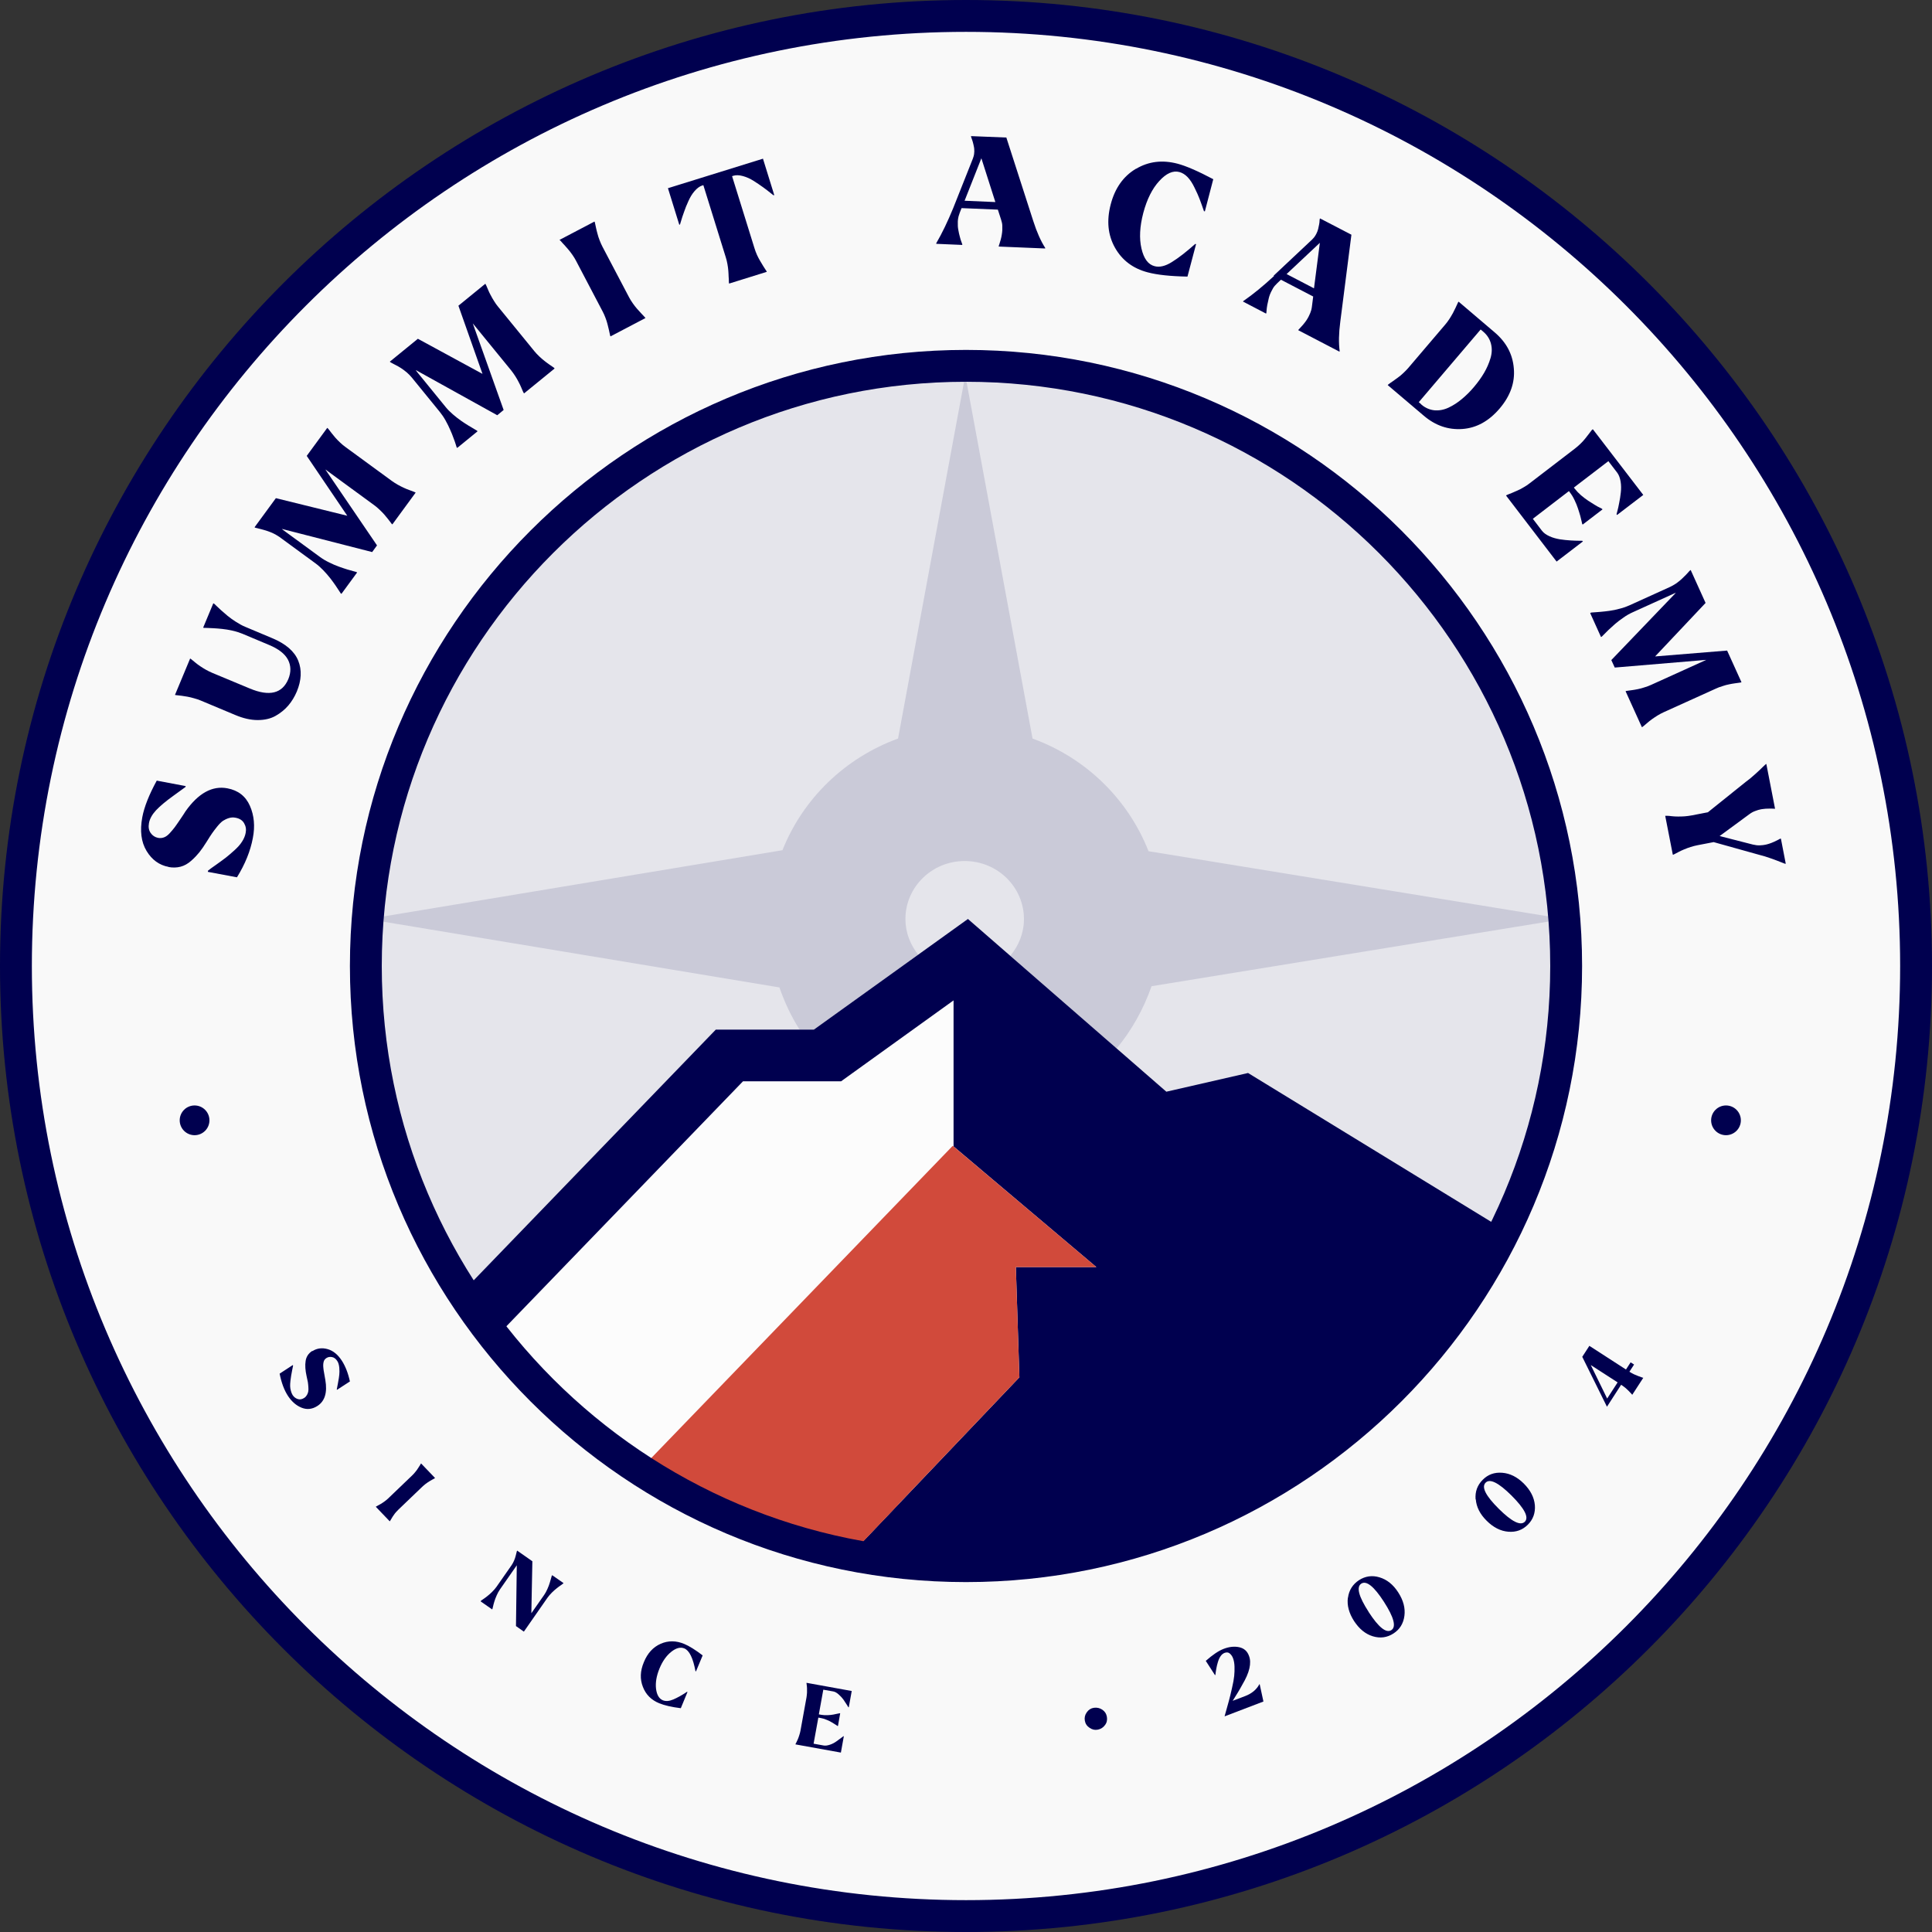 <?xml version="1.0" encoding="UTF-8"?>
<svg id="Layer_2" xmlns="http://www.w3.org/2000/svg" xmlns:xlink="http://www.w3.org/1999/xlink" viewBox="0 0 191.04 191.04">
	<rect x="0" y="0" width="191.04" height="191.04" fill="#333333" stroke="none"/>
	<defs>
		<style>.cls-1{opacity:.08;}.cls-1,.cls-2,.cls-3,.cls-4,.cls-5{fill:none;}.cls-6{fill:#f9f9f9;}.cls-2{opacity:.12;}.cls-7{fill:#d14a3b;}.cls-4{clip-path:url(#clippath);}.cls-8{fill:#00004f;}.cls-5{opacity:.1;}.cls-9{fill:#fcfcfc;}</style>
		<clipPath id="clippath">
			<circle class="cls-3" cx="95.52" cy="95.52" r="59.35"/>
		</clipPath>
	</defs>
	<g id="Layer_1-2">
		<g class="cls-5">
			<circle class="cls-3" cx="95.52" cy="95.52" r="93.94"/>
		</g>
		<circle class="cls-6" cx="95.52" cy="95.52" r="93.94"/>
		<path class="cls-8" d="m95.52,191.04C42.85,191.04,0,148.19,0,95.52S42.85,0,95.52,0s95.52,42.85,95.52,95.52-42.85,95.52-95.52,95.52Zm0-187.89C44.59,3.15,3.15,44.59,3.15,95.52s41.44,92.37,92.37,92.37,92.37-41.44,92.37-92.37S146.45,3.15,95.52,3.15Z"/>
		<path class="cls-8" d="m30.9,133.6c.43-.28.93-.35,1.48-.2.55.15,1.03.54,1.43,1.16.34.53.61,1.21.79,2.04l-1.28.83-.02-.04s.05-.24.12-.63c.07-.39.12-.67.13-.84.02-.17.02-.4,0-.68-.03-.28-.09-.5-.2-.66-.14-.22-.31-.35-.52-.39s-.39-.01-.56.1c-.07.05-.13.1-.18.17-.05.07-.08.15-.1.25-.02.1-.03.19-.03.27s0,.19.02.34.03.27.05.34c.02.08.04.22.07.4.03.19.06.32.07.4.21,1.24-.05,2.09-.78,2.56-.51.33-1.03.39-1.56.18-.53-.21-.98-.6-1.35-1.16-.38-.58-.65-1.31-.83-2.21l1.3-.85.03.05c-.01.05-.04.2-.09.45-.05.25-.08.43-.1.54-.02.11-.04.28-.07.5s-.03.41-.03.55c0,.14.03.29.07.45s.1.3.17.42c.13.2.3.33.51.4.21.07.42.03.64-.11.12-.08.2-.17.27-.29.07-.12.11-.23.13-.35s.03-.27.01-.45c-.01-.18-.03-.34-.05-.48-.03-.13-.07-.32-.12-.56-.13-.59-.17-1.1-.1-1.52.06-.42.28-.76.66-1Z"/>
		<path class="cls-8" d="m41.62,144.73l.02-.02,1.38,1.44-.03.02s-.03.02-.08.05c-.05.02-.1.05-.15.08-.06.03-.13.07-.21.12s-.16.1-.24.15-.16.11-.25.18-.17.14-.24.2l-2.43,2.33c-.07.07-.14.15-.22.23s-.14.17-.19.24-.1.15-.16.23c-.05.08-.09.15-.12.2-.03.05-.06.1-.09.15-.03.05-.04.07-.05.08l-.02.02-1.38-1.44.03-.02s.05-.03.14-.08c.09-.05.19-.1.29-.16s.23-.14.37-.24.26-.2.37-.3l2.43-2.33c.1-.1.21-.22.31-.35.11-.13.19-.25.25-.35.07-.1.12-.2.18-.28.05-.09.08-.13.08-.14Z"/>
		<path class="cls-8" d="m47.55,158.29s.07-.06.2-.14c.13-.09.26-.18.41-.3s.31-.25.49-.43.33-.35.45-.52l1.5-2.15c.08-.12.16-.27.23-.43.07-.16.12-.31.15-.43.03-.13.07-.25.09-.36.03-.11.04-.17.05-.17l.02-.03,1.5,1.05-.1,5.14,1.26-1.8c.12-.17.23-.37.33-.6.1-.23.18-.43.23-.61.05-.17.1-.33.14-.48.04-.15.06-.23.07-.23l.03-.04,1.12.78-.03.04s-.07.06-.2.15c-.12.08-.26.18-.41.3s-.31.25-.49.43-.33.35-.45.52l-2.34,3.36-.78-.55.08-6.01-1.66,2.38c-.12.17-.23.37-.33.6-.1.23-.18.43-.23.61-.05.17-.1.34-.13.49s-.06.23-.06.24l-.03.04-1.13-.79.03-.04Z"/>
		<path class="cls-8" d="m65.33,162.54c.75-.33,1.53-.32,2.34.02.48.2,1.09.58,1.81,1.13l-.66,1.58-.05-.02c-.24-1.3-.61-2.05-1.1-2.25-.38-.16-.81-.05-1.29.33s-.87.93-1.17,1.66c-.3.73-.41,1.4-.34,2,.08.61.3.98.68,1.14.28.11.62.09,1.02-.08.4-.17.86-.42,1.36-.76l.05.02-.66,1.6c-.91-.11-1.62-.28-2.14-.49-.78-.32-1.32-.86-1.61-1.62-.3-.76-.27-1.58.1-2.45.36-.88.91-1.48,1.66-1.81Z"/>
		<path class="cls-8" d="m79.75,166.43v-.03s4.47.81,4.47.81l-.29,1.61h-.04s-.07-.1-.16-.26c-.1-.16-.21-.33-.33-.5-.12-.17-.28-.34-.47-.51s-.37-.27-.55-.3l-.97-.17-.44,2.44.28.05c.18.03.38.04.59.03.22-.01.4-.03.56-.06.15-.03.3-.06.43-.09.13-.03.2-.04.21-.04h.04s-.22,1.26-.22,1.26h-.04s-.07-.05-.18-.12c-.11-.07-.23-.15-.37-.23-.13-.08-.3-.17-.5-.25-.2-.09-.39-.15-.57-.18l-.28-.05-.47,2.58,1,.18c.18.03.38,0,.62-.08s.44-.19.61-.31c.17-.12.33-.24.48-.35.15-.12.23-.17.24-.18h.04s-.29,1.62-.29,1.62l-4.49-.81v-.03s.03-.05.08-.15c.05-.09.09-.19.14-.3.05-.11.1-.25.15-.41s.1-.32.12-.45l.6-3.31c.02-.14.04-.3.05-.47,0-.17,0-.32,0-.43,0-.12-.02-.23-.03-.33-.01-.1-.02-.15-.02-.16Z"/>
		<path class="cls-8" d="m108.56,171.03c-.29.06-.56,0-.82-.18-.26-.17-.42-.41-.47-.71-.05-.29.01-.57.19-.82.18-.26.42-.41.71-.45.3-.04.58.02.83.19.25.17.4.4.45.7.05.3,0,.57-.18.81-.17.24-.41.4-.71.46Z"/>
		<path class="cls-8" d="m121.09,169.71c.19-.66.33-1.17.42-1.51s.2-.76.31-1.27c.12-.51.19-.91.22-1.21.03-.3.04-.61.03-.93s-.06-.6-.15-.83c-.07-.19-.18-.34-.32-.46-.14-.12-.31-.13-.51-.06-.15.06-.28.16-.39.32-.11.15-.2.35-.27.58s-.12.44-.15.62c-.04.19-.07.41-.1.66l-.04.02-.91-1.41c.68-.6,1.26-.99,1.75-1.18.56-.22,1.08-.27,1.55-.17.47.1.8.38.97.85.28.71.05,1.67-.66,2.86-.25.47-.57.99-.95,1.59l1.24-.47c.65-.25,1.12-.64,1.4-1.17h.03l.37,1.71-3.82,1.46Z"/>
		<path class="cls-8" d="m133.29,157.99c.1-.75.47-1.33,1.09-1.74.62-.4,1.3-.5,2.03-.28.73.22,1.35.71,1.85,1.49.51.79.71,1.56.61,2.32-.1.76-.46,1.34-1.08,1.74-.63.41-1.31.5-2.04.28-.73-.22-1.35-.73-1.86-1.51-.5-.78-.71-1.55-.61-2.31Zm2.04,1.4c.99,1.53,1.74,2.13,2.25,1.8.5-.32.26-1.26-.74-2.81-.98-1.52-1.73-2.11-2.23-1.79-.51.33-.27,1.26.72,2.79Z"/>
		<path class="cls-8" d="m145.91,148.26c-.06-.76.17-1.4.7-1.93.52-.53,1.16-.76,1.93-.7s1.47.41,2.13,1.06c.66.66,1.03,1.37,1.1,2.14.06.76-.17,1.41-.69,1.93-.53.53-1.17.76-1.93.7s-1.48-.42-2.14-1.08c-.66-.65-1.02-1.36-1.08-2.12Zm2.29.93c1.29,1.28,2.15,1.71,2.58,1.28.42-.43-.02-1.29-1.32-2.59-1.28-1.27-2.14-1.7-2.56-1.27-.43.43,0,1.29,1.3,2.58Z"/>
		<path class="cls-8" d="m156.46,134.16l.7-1.08,3.62,2.34.46-.71.34.22-.46.71.05.03c.12.08.26.15.42.23.16.07.3.13.41.17.12.04.23.08.33.12s.15.05.16.05l-1.09,1.68-.06-.07s-.07-.09-.12-.13c-.04-.05-.1-.1-.17-.18-.07-.07-.14-.14-.21-.2-.07-.07-.15-.13-.24-.2-.09-.07-.17-.13-.25-.18l-.05-.03-1.4,2.17-2.43-4.91Zm3.49,2.53l-2.65-1.71,1.62,3.31,1.03-1.59Z"/>
		<path class="cls-8" d="m16.67,85.72c-.92-.17-1.65-.7-2.18-1.58-.53-.88-.67-1.99-.42-3.33.19-1.02.67-2.23,1.43-3.62l2.86.54-.02.09c-.06.05-.46.34-1.2.87-.74.53-1.31,1.01-1.7,1.42-.39.42-.63.84-.71,1.28-.07.39-.02.71.17.98.18.26.43.42.73.48.2.04.4.02.59-.05.19-.07.38-.21.57-.42.19-.21.35-.4.48-.57.13-.17.31-.44.55-.79.24-.35.41-.61.52-.79,1.27-1.8,2.65-2.56,4.14-2.28,1.07.2,1.81.78,2.23,1.73.42.95.52,2.02.29,3.19-.24,1.28-.76,2.57-1.57,3.88l-2.88-.54.02-.12c.12-.1.39-.3.81-.59.42-.29.74-.54.98-.72s.51-.43.83-.71c.32-.29.57-.57.75-.86.18-.28.3-.57.35-.85.07-.34.02-.66-.15-.95-.16-.29-.45-.48-.85-.55-.23-.05-.46-.03-.68.04s-.41.17-.57.27c-.16.11-.35.3-.57.57s-.38.49-.5.66c-.12.17-.3.45-.54.84-.26.42-.5.76-.72,1.04-.22.27-.49.56-.81.84-.32.28-.66.48-1.04.58-.38.1-.78.11-1.21.03Z"/>
		<path class="cls-8" d="m17.3,68.72l1.5-3.6.05.02s.06.04.14.11c.08.07.2.16.33.27s.29.23.47.35c.17.12.37.24.58.36.22.12.42.22.61.3l3.72,1.55c1.94.81,3.21.5,3.81-.93.28-.69.27-1.32-.03-1.91-.31-.59-.93-1.07-1.86-1.46l-2.64-1.11c-.3-.12-.63-.23-.99-.31-.37-.08-.71-.14-1.02-.17-.31-.03-.6-.06-.87-.07s-.49-.02-.66-.03-.26,0-.27,0l-.08-.03,1-2.4.08.03s.08.07.2.19.28.27.48.45c.2.18.42.37.66.57.25.2.52.4.84.6.32.2.62.37.92.49l2.64,1.11c1.35.56,2.21,1.31,2.58,2.23s.32,1.94-.14,3.05c-.22.52-.5.98-.84,1.38-.34.4-.76.74-1.25,1.02-.49.28-1.08.42-1.78.42s-1.44-.17-2.24-.51l-3.39-1.42c-.2-.08-.41-.16-.65-.22-.23-.07-.46-.12-.66-.16-.21-.04-.4-.07-.57-.09s-.32-.04-.43-.05c-.11-.01-.17-.02-.18-.02l-.06-.02Z"/>
		<path class="cls-8" d="m33.76,58.72l-.07-.05s-.06-.08-.15-.23c-.09-.15-.22-.33-.37-.56-.15-.22-.33-.46-.52-.71-.2-.25-.42-.51-.68-.78s-.52-.5-.78-.69l-3.54-2.59c-.17-.12-.37-.24-.59-.35-.22-.11-.44-.19-.65-.26-.2-.07-.4-.12-.58-.17s-.32-.08-.43-.11c-.11-.02-.17-.04-.18-.05l-.05-.03,2.11-2.88,7.06,1.74-4.01-5.92,2.03-2.77.05.04s.05.05.12.14c.07.08.15.2.26.34.11.14.23.29.37.45.14.16.3.32.48.49s.36.32.53.44l4.58,3.35c.17.12.37.25.58.37s.42.22.61.31.37.16.54.22c.17.06.3.11.4.15.1.04.16.06.17.07l.05.03-2.3,3.14-.05-.03s-.05-.05-.11-.14c-.07-.09-.15-.2-.26-.34-.11-.14-.23-.29-.37-.45s-.3-.32-.48-.49c-.18-.17-.35-.32-.52-.44l-4.84-3.54,5.11,7.51-.48.66-8.93-2.29s.13.12.25.2l3.54,2.59c.26.19.56.37.9.53.33.17.65.3.95.41.3.11.58.2.83.28.26.08.47.14.64.18.17.04.25.07.26.07l.07.05-1.54,2.1Z"/>
		<path class="cls-8" d="m45.21,44.29l-.06-.07s-.03-.09-.08-.26c-.05-.17-.12-.37-.22-.63-.09-.26-.2-.53-.33-.82-.12-.29-.28-.6-.46-.93-.18-.33-.38-.61-.58-.86l-2.77-3.4c-.13-.16-.29-.32-.48-.49-.19-.16-.38-.3-.56-.42-.18-.11-.35-.22-.52-.3s-.3-.16-.4-.21c-.1-.05-.15-.08-.16-.09l-.04-.05,2.77-2.26,6.39,3.47-2.38-6.74,2.66-2.17.03.05s.03.06.08.16.1.23.17.4.15.34.25.52c.1.19.21.39.34.59.13.21.26.4.4.56l3.59,4.4c.13.16.29.33.47.5.18.17.35.32.52.45s.32.25.47.35.27.18.35.24c.09.06.14.1.14.11l.04.05-3.02,2.46-.04-.05s-.03-.06-.08-.16c-.04-.1-.1-.23-.17-.4-.07-.16-.15-.34-.25-.52-.09-.19-.21-.38-.34-.59-.13-.21-.27-.39-.4-.56l-3.79-4.64,3.05,8.56-.63.52-8.06-4.47c.03.06.1.14.18.25l2.77,3.4c.2.25.45.5.73.74s.56.46.82.64.51.34.74.48.42.25.57.34c.15.08.23.13.24.14l.06.07-2.02,1.65Z"/>
		<path class="cls-8" d="m55.36,23.77l-.03-.05,3.45-1.81.03.05s.02.07.04.17c.02.11.05.25.09.42s.08.36.14.56c.05.21.12.42.21.65.09.23.18.44.28.63l2.64,5.02c.1.19.22.38.36.58.14.2.28.38.42.54.14.16.27.3.39.43.12.13.22.23.29.31.07.08.12.12.12.13l.03.05-3.45,1.81-.03-.05s-.02-.07-.04-.17-.05-.25-.09-.42c-.04-.17-.09-.36-.14-.57-.05-.2-.12-.42-.21-.65s-.18-.44-.28-.62l-2.64-5.03c-.1-.19-.22-.38-.36-.58-.14-.2-.28-.38-.42-.54-.14-.16-.27-.3-.38-.43-.12-.13-.22-.23-.29-.32-.08-.08-.12-.12-.12-.13Z"/>
		<path class="cls-8" d="m75.44,15.68l1.12,3.61-.07.02s-.11-.07-.3-.23c-.19-.16-.43-.34-.73-.56s-.62-.43-.95-.64c-.33-.21-.68-.37-1.05-.47s-.68-.11-.94-.03l-.13.04,2.22,7.14c.06.2.14.41.24.64.1.22.21.43.32.61.11.18.21.35.3.5.09.15.17.27.23.36.06.09.09.14.1.15l.02.06-3.72,1.16-.02-.06s0-.07-.01-.18c0-.11,0-.25-.02-.43,0-.18-.02-.37-.03-.58-.02-.21-.04-.44-.09-.68-.04-.24-.1-.47-.16-.66l-2.22-7.14-.13.04c-.25.08-.5.27-.75.56s-.44.62-.6.98c-.17.36-.31.72-.43,1.07-.13.35-.22.64-.29.88-.07.23-.1.35-.11.36l-.07.02-1.12-3.61,9.4-2.92Z"/>
		<path class="cls-8" d="m94.27,20.54l1.93-4.86c.07-.18.1-.32.12-.44,0-.12.02-.19.02-.22,0-.18,0-.35-.04-.52-.03-.17-.07-.32-.11-.47-.05-.15-.08-.27-.12-.36l-.05-.15v-.06l3.49.14,2.66,8.25c.35,1.1.75,1.99,1.18,2.66v.06s-4.59-.19-4.59-.19v-.06s.02-.07.06-.18.08-.26.13-.43c.05-.17.08-.34.11-.51.03-.16.04-.31.05-.44,0-.1,0-.24,0-.43,0-.19-.05-.39-.12-.61l-.32-.99-3.59-.15-.18.46c-.1.26-.15.47-.17.63s-.02.26-.02.29c-.01.27,0,.53.05.77.04.24.09.47.15.68.05.21.11.39.16.52.05.14.08.21.08.22v.07s-2.57-.11-2.57-.11v-.06c.59-1.01,1.15-2.19,1.7-3.53Zm4.15-.57l-1.38-4.32-1.66,4.2,3.04.13Z"/>
		<path class="cls-8" d="m112.34,16.69c1.23-.73,2.6-.9,4.11-.5.83.22,2.01.73,3.52,1.53l-.83,3.18-.09-.02c-.17-.49-.31-.89-.43-1.2-.12-.31-.28-.68-.5-1.12-.21-.44-.44-.79-.69-1.05s-.52-.42-.81-.5c-.63-.17-1.3.13-1.99.89-.7.76-1.22,1.81-1.58,3.16-.35,1.34-.41,2.51-.18,3.51s.66,1.59,1.3,1.75c.49.13,1.06,0,1.71-.41.65-.4,1.42-1,2.31-1.79l.08.02-.85,3.21c-1.68-.03-2.99-.17-3.93-.42-1.46-.38-2.54-1.2-3.24-2.44-.7-1.25-.84-2.67-.42-4.28s1.25-2.78,2.49-3.52Z"/>
		<path class="cls-8" d="m125.94,27.26l3.81-3.58c.13-.13.23-.25.29-.35s.1-.16.11-.19c.08-.16.15-.32.19-.49.04-.17.07-.32.1-.47s.04-.28.04-.37l.02-.16.03-.05,3.1,1.61-1.1,8.6c-.15,1.14-.17,2.11-.06,2.91l-.03.05-4.07-2.12.03-.05s.05-.06.13-.14c.08-.09.18-.2.3-.33.12-.14.22-.27.32-.41.09-.14.17-.26.23-.38.05-.09.1-.22.18-.39.07-.17.13-.37.16-.6l.13-1.03-3.19-1.66-.36.34c-.2.19-.34.36-.42.5-.08.14-.13.23-.14.26-.13.24-.22.48-.28.72-.06.24-.11.47-.15.68-.04.22-.06.4-.07.55s-.02.22-.02.23l-.03.07-2.28-1.19.03-.05c.96-.66,1.97-1.49,3.04-2.48Zm3.99,1.25l.58-4.5-3.29,3.09,2.71,1.41Z"/>
		<path class="cls-8" d="m137.4,37.92c.09-.06.2-.13.35-.24.14-.1.3-.21.47-.34.17-.12.35-.27.53-.44.18-.17.34-.33.48-.49l3.68-4.32c.14-.16.27-.34.41-.55.13-.21.25-.4.35-.59s.18-.36.26-.52c.08-.16.14-.29.18-.39.04-.1.07-.15.08-.16l.04-.05,3.57,3.04c1.15.98,1.78,2.16,1.89,3.57.12,1.4-.35,2.71-1.39,3.94-1.07,1.26-2.3,1.94-3.7,2.04-1.4.1-2.67-.34-3.81-1.31l-3.57-3.03.04-.05s.06-.04.15-.11Zm3.14,2.08c.39.33.82.52,1.29.57.47.04.93-.04,1.4-.26s.9-.5,1.32-.85c.42-.35.83-.75,1.22-1.22.38-.45.71-.91.98-1.37s.48-.94.63-1.44c.15-.5.17-.97.05-1.44-.12-.46-.37-.86-.76-1.19l-.26-.22-6.12,7.19.26.22Z"/>
		<path class="cls-8" d="m157.46,42.49l.05-.04,4.98,6.49-2.59,1.98-.05-.06s.02-.12.08-.33.12-.48.18-.81c.07-.33.12-.67.16-1.03.04-.36.04-.71-.02-1.07-.06-.36-.17-.65-.33-.87l-.88-1.15-3.41,2.61.08.11c.17.22.38.44.62.65.25.21.48.39.71.54.23.15.45.28.65.41s.38.22.51.28.2.1.21.11l.05.06-1.96,1.5-.05-.06s-.02-.08-.05-.23c-.03-.15-.08-.33-.14-.57-.07-.23-.14-.48-.23-.74-.08-.26-.2-.53-.34-.83s-.3-.55-.47-.77l-.08-.11-3.57,2.74.9,1.18c.17.22.42.4.75.55.33.15.68.24,1.03.3.35.05.7.09,1.04.11.34.02.62.03.84.03s.33,0,.34.01l.05.06-2.6,1.99-5-6.53.05-.04s.06-.03.16-.07c.1-.04.23-.09.4-.16.17-.07.34-.14.53-.23.19-.08.4-.19.61-.32.22-.12.4-.25.57-.38l4.5-3.45c.17-.13.34-.28.52-.45s.33-.34.47-.51c.13-.17.25-.32.36-.46.11-.14.19-.25.26-.34.07-.09.1-.13.11-.14Z"/>
		<path class="cls-8" d="m157.26,60.61l.08-.04s.1,0,.27-.02.39-.02.66-.05c.27-.02.56-.06.88-.1.31-.04.65-.11,1.01-.21.37-.09.69-.21.98-.34l3.99-1.81c.19-.09.39-.2.6-.34.2-.14.38-.29.54-.43.16-.15.3-.29.43-.42.12-.13.23-.24.3-.33.08-.08.12-.13.13-.13l.05-.02,1.47,3.25-4.99,5.29,7.12-.58,1.42,3.13-.05.02s-.07.02-.18.03c-.11.02-.25.04-.43.06-.17.02-.37.06-.57.1-.21.04-.43.1-.66.18-.24.07-.45.15-.64.24l-5.17,2.34c-.19.09-.39.19-.6.32s-.4.26-.57.38-.32.25-.45.36-.25.21-.33.28c-.08.07-.13.11-.14.11l-.06.02-1.61-3.55.05-.02s.07-.02.18-.03c.11-.02.25-.04.43-.06.17-.02.37-.06.57-.1.2-.04.43-.1.66-.18.23-.07.45-.15.64-.24l5.45-2.47-9.05.76-.34-.74,6.38-6.65c-.07.02-.17.06-.29.12l-3.99,1.81c-.29.13-.6.3-.9.52-.31.21-.59.42-.83.63-.24.21-.46.41-.65.59s-.35.34-.47.47-.18.19-.19.19l-.08.04-1.07-2.37Z"/>
		<path class="cls-8" d="m174.59,75.55h.07s.86,4.42.86,4.42h-.06s-.19-.01-.19-.01c-.11,0-.26-.01-.43,0-.17,0-.32.01-.45.03-.13.01-.22.03-.28.04-.16.03-.34.08-.54.16-.21.07-.4.18-.59.32l-2.94,2.16,3.28.84c.25.06.48.09.7.08.22-.01.4-.03.53-.06.1-.02.23-.05.38-.1s.32-.11.49-.19.32-.15.43-.21l.18-.1h.07s.48,2.48.48,2.48h-.06s-.15-.04-.4-.15c-.26-.11-.6-.23-1.01-.38-.42-.15-.78-.26-1.11-.34l-4.55-1.27-1.61.31c-.21.04-.43.1-.66.17-.24.07-.45.16-.65.24-.19.08-.37.16-.52.24s-.29.15-.38.2c-.1.05-.15.07-.16.08h-.06s-.75-3.84-.75-3.84h.06s.07,0,.18,0,.25.02.43.04c.18.02.37.03.58.03.21,0,.44,0,.68-.02s.47-.05.68-.09l1.61-.31,3.75-3.01c.27-.19.57-.44.89-.73.33-.29.59-.54.78-.73.2-.19.3-.29.32-.29Z"/>
		<circle class="cls-6" cx="95.79" cy="95.71" r="59.35"/>
		<circle class="cls-6" cx="133.54" cy="110.78" r="1.47"/>
		<g class="cls-1">
			<circle class="cls-8" cx="96.43" cy="95.52" r="59.35"/>
		</g>
		<g class="cls-4">
		<polyline class="cls-8" points="20.92 153.44 70.78 101.81 80.48 101.81 95.71 90.87 115.33 107.95 123.41 106.1 200.74 153.44"/>
		<polygon class="cls-9" points="23.61 158.54 73.47 106.92 83.17 106.92 94.29 98.92 94.29 113.36 108.41 125.29 100.45 125.29 100.8 136.19 84.37 153.44 23.61 158.54"/>
		<polygon class="cls-7" points="94.21 113.3 49.28 159.83 84.37 153.44 100.8 136.19 100.45 125.29 108.41 125.29 94.21 113.3"/>
		<rect class="cls-8" x="87.72" y="151.8" width="23.3" height="5.14"/>
		<polygon class="cls-7" points="88.89 148.69 82.17 155.74 82.02 152.23 88.89 148.69"/>
		</g>
		<g class="cls-2">
		<path class="cls-8" d="m113.86,97.52l40.82-6.65-41.11-6.7c-2.04-5.18-6.22-9.23-11.47-11.14l-6.65-35.94-6.65,35.94c-5.21,1.9-9.38,5.9-11.43,11.04l-41.02,6.81,40.72,6.76c.52,1.48,1.17,2.89,2.01,4.19h1.39l10.33-7.42c-.78-.98-1.27-2.19-1.27-3.53,0-3.17,2.62-5.74,5.86-5.74s5.86,2.57,5.86,5.74c0,1.39-.52,2.64-1.36,3.64l10.52,9.16c1.5-1.81,2.66-3.89,3.45-6.14Z"/>
		</g>
		<path class="cls-8" d="m95.52,156.44c-33.59,0-60.92-27.33-60.92-60.92s27.33-60.92,60.92-60.92,60.92,27.33,60.92,60.92-27.33,60.92-60.92,60.92Zm0-118.69c-31.86,0-57.77,25.92-57.77,57.77s25.91,57.77,57.77,57.77,57.77-25.91,57.77-57.77-25.91-57.77-57.77-57.77Z"/>
		<circle class="cls-8" cx="19.24" cy="110.78" r="1.47"/>
		<circle class="cls-8" cx="170.67" cy="110.78" r="1.47"/>
	</g>
</svg>
